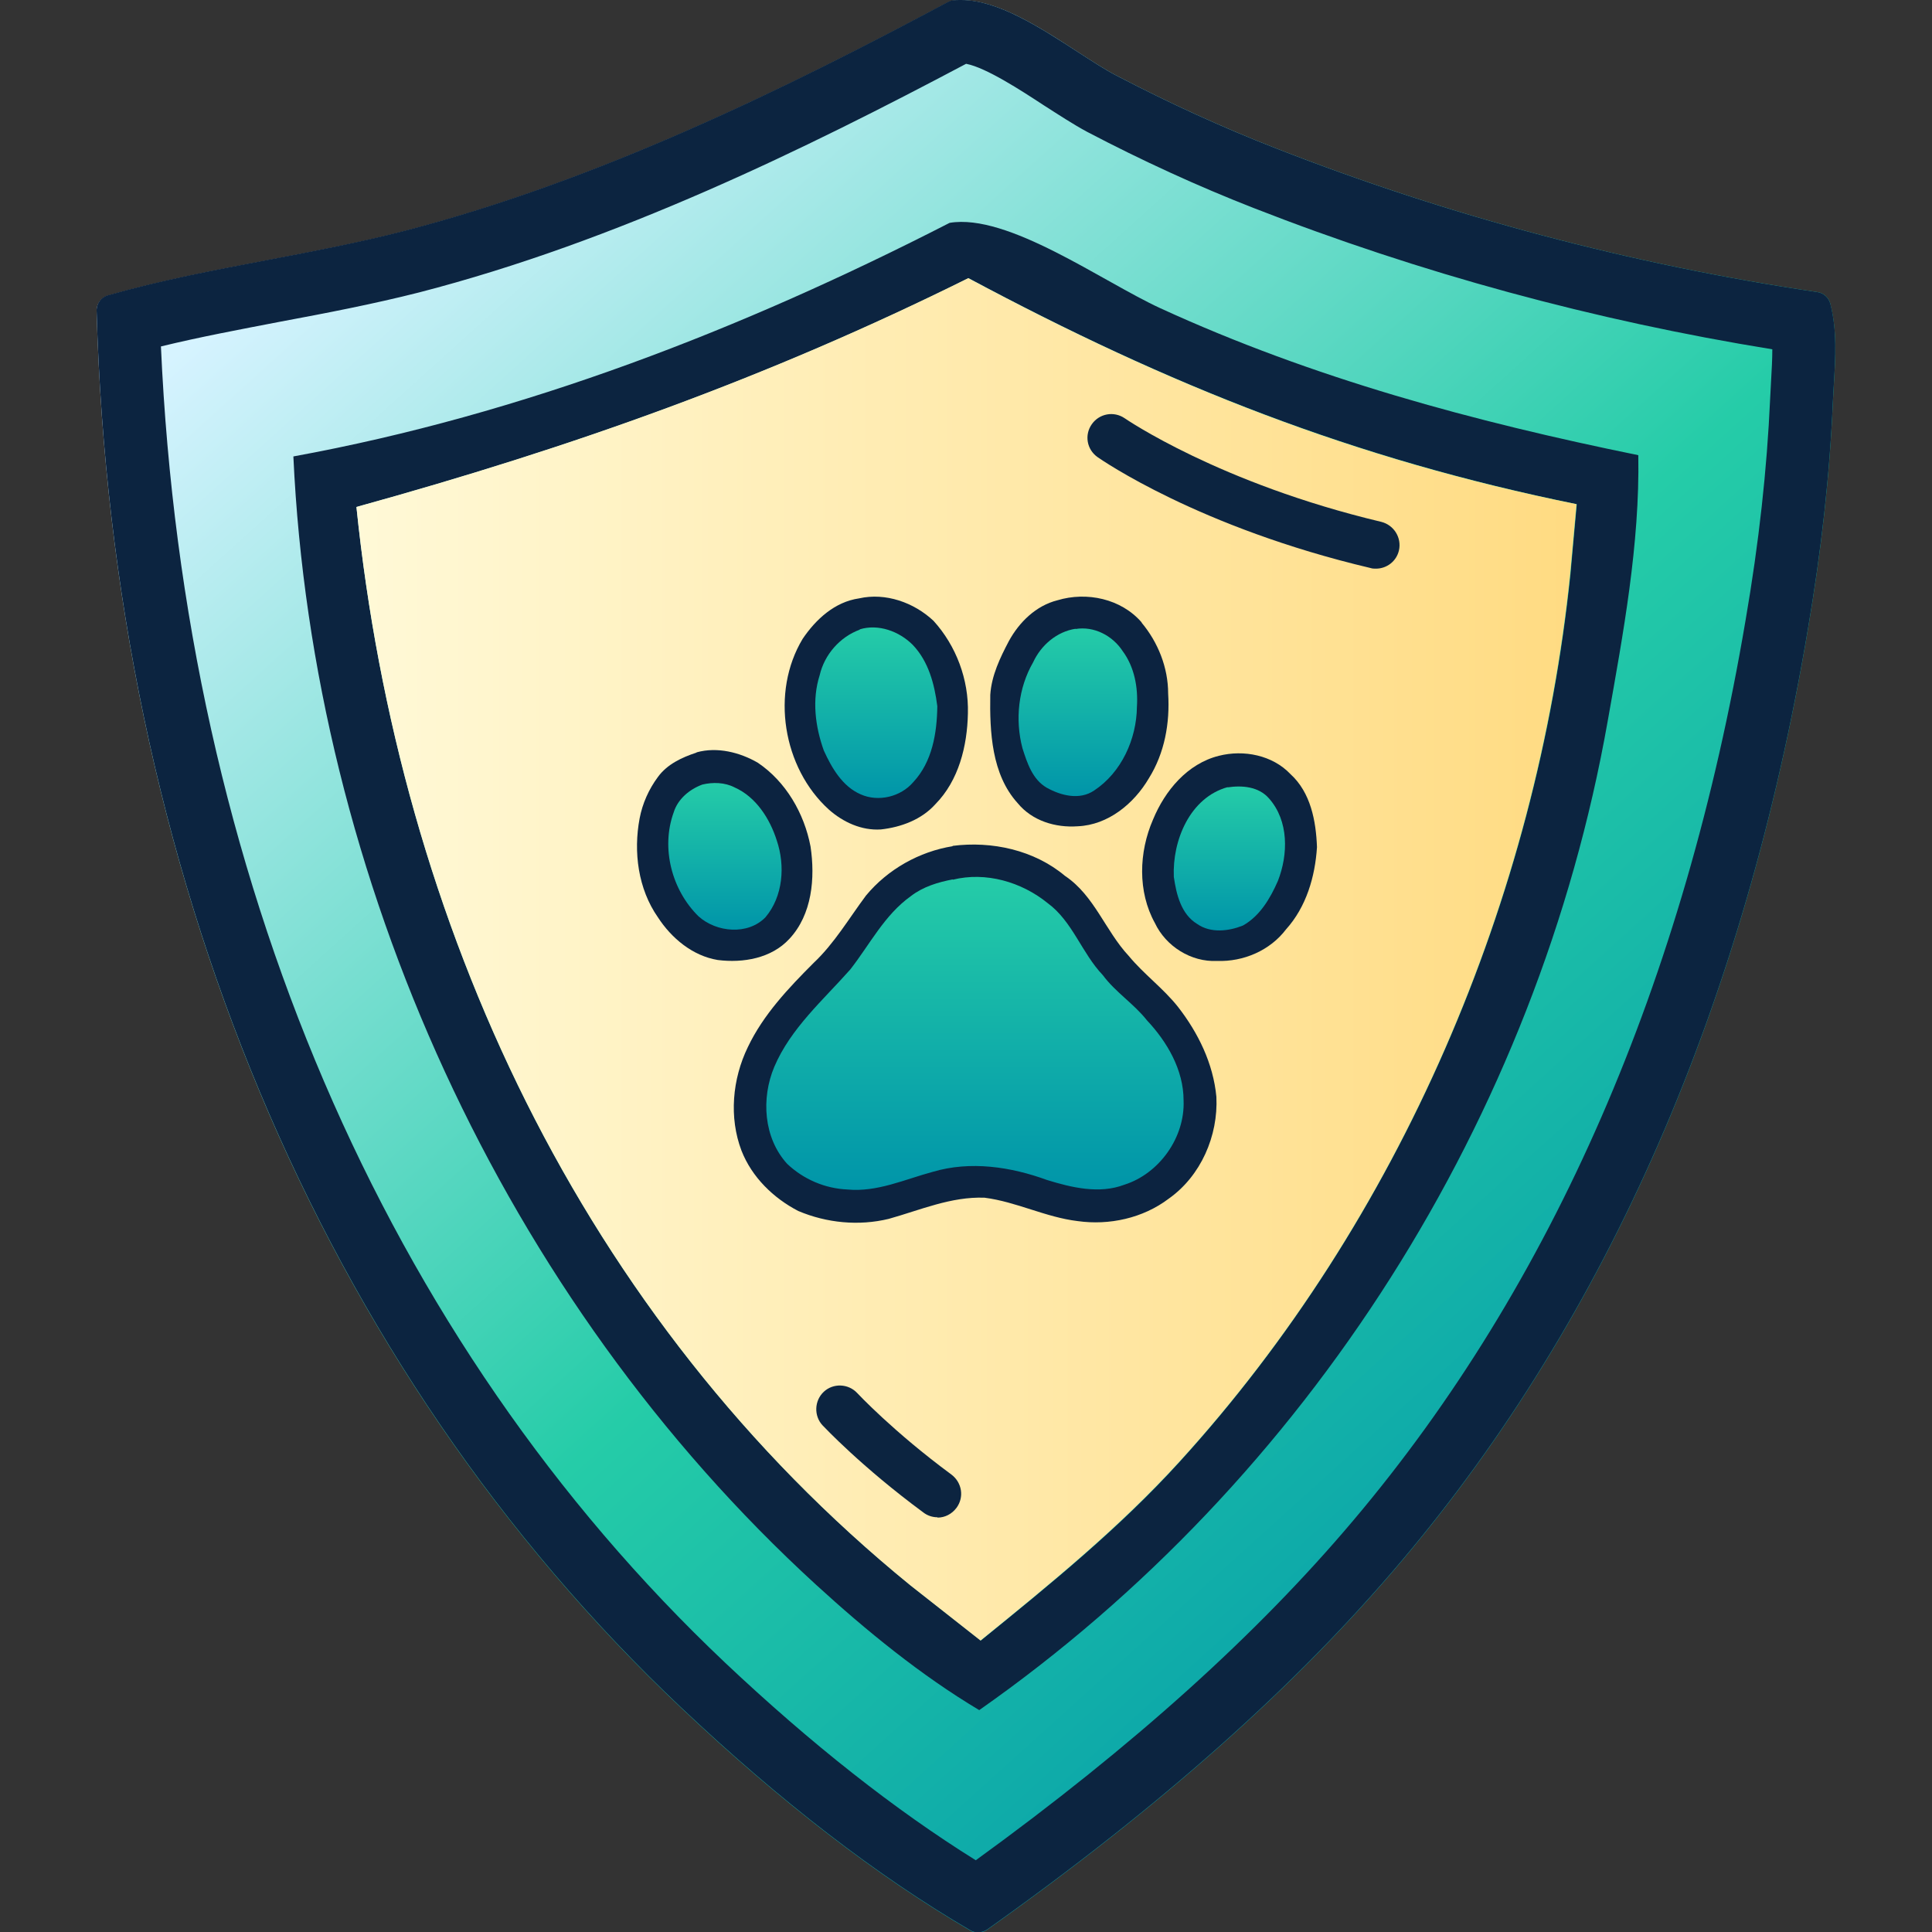<?xml version="1.0" encoding="UTF-8"?> <svg xmlns="http://www.w3.org/2000/svg" width="60" height="60" viewBox="0 0 60 60" fill="none"><rect x="0" y="0" width="60" height="60" fill="#333333" stroke="none"/><g clip-path="url(#clip0_1652_14773)"><path d="M56.843 9.434C56.794 9.247 56.638 9.1 56.442 9.071C50.673 8.217 45.023 6.715 39.646 4.614C37.981 3.966 36.307 3.2 34.671 2.346C34.329 2.17 33.907 1.895 33.467 1.61C32.213 0.795 30.793 -0.128 29.598 0.02C29.54 0.02 29.481 0.049 29.422 0.079C24.496 2.709 18.63 5.605 12.529 7.186C11.158 7.539 9.718 7.814 8.328 8.079C6.672 8.393 4.968 8.717 3.353 9.179C3.137 9.238 2.99 9.444 3 9.67C3.499 27.055 9.953 42.467 21.176 53.06C24.241 55.956 27.248 58.272 30.127 59.951C30.206 60 30.284 60.02 30.372 60.02C30.47 60.02 30.568 59.99 30.656 59.931C36.052 56.103 40.263 52.353 43.534 48.475C49.939 40.887 54.179 31.168 56.138 19.594C56.569 17.071 56.824 14.745 56.922 12.477L56.951 11.957C57 11.132 57.059 10.278 56.843 9.444V9.434Z" fill="url(#paint0_linear_1652_14773)"></path><path d="M30.01 1.983C30.627 2.101 31.724 2.817 32.399 3.259C32.86 3.554 33.34 3.868 33.761 4.094C35.465 4.987 37.198 5.782 38.931 6.459C44.102 8.482 49.518 9.954 55.041 10.848C55.041 11.162 55.022 11.486 55.002 11.839L54.973 12.389C54.875 14.568 54.63 16.826 54.209 19.27C52.309 30.491 48.215 39.895 42.036 47.209C39.039 50.762 35.19 54.228 30.304 57.772C27.797 56.211 25.192 54.159 22.518 51.636C11.931 41.623 5.732 27.143 4.998 10.759C6.202 10.465 7.466 10.229 8.69 9.993C10.11 9.728 11.589 9.444 13.018 9.081C19.178 7.49 25.035 4.614 30 1.983M29.843 0C29.755 0 29.677 0 29.598 0.01C29.54 0.01 29.481 0.039 29.422 0.069C24.496 2.7 18.63 5.596 12.529 7.176C11.158 7.529 9.718 7.804 8.328 8.069C6.672 8.384 4.968 8.707 3.353 9.169C3.137 9.228 2.99 9.434 3 9.66C3.499 27.045 9.953 42.458 21.176 53.05C24.241 55.946 27.248 58.262 30.127 59.941C30.206 59.99 30.284 60.01 30.372 60.01C30.47 60.01 30.568 59.98 30.656 59.922C36.052 56.093 40.263 52.343 43.534 48.465C49.939 40.877 54.179 31.158 56.138 19.584C56.569 17.061 56.824 14.735 56.922 12.467L56.951 11.947C57 11.122 57.059 10.268 56.843 9.434C56.794 9.247 56.638 9.1 56.442 9.071C50.673 8.217 45.023 6.715 39.646 4.614C37.981 3.966 36.307 3.2 34.671 2.346C34.329 2.17 33.907 1.895 33.467 1.61C32.301 0.854 30.989 0 29.853 0L29.843 0Z" fill="#0C2440"></path><path d="M25.338 49.211C26.895 50.635 28.599 52.029 30.411 53.109C40.626 45.952 47.755 34.702 49.929 22.392C50.409 19.683 50.928 16.904 50.879 14.136C45.777 13.096 40.782 11.751 36.033 9.571C34.24 8.747 31.302 6.616 29.491 6.921C23.057 10.219 16.25 12.87 9.111 14.175C9.718 27.291 15.643 40.337 25.338 49.211ZM30.078 8.639C36.317 11.976 42.036 14.244 48.969 15.658L48.774 17.817C47.736 27.909 43.475 37.883 36.63 45.403C34.76 47.464 32.615 49.202 30.46 50.949L28.276 49.231C18.062 40.916 12.402 28.694 11.07 15.746C17.778 13.891 23.83 11.741 30.078 8.639Z" fill="#0C2440"></path><path d="M11.07 15.746C12.402 28.694 18.062 40.916 28.267 49.231L30.451 50.949C32.605 49.202 34.75 47.454 36.62 45.403C43.466 37.893 47.726 27.919 48.764 17.817L48.96 15.658C42.026 14.254 36.307 11.976 30.069 8.639C23.82 11.741 17.768 13.891 11.06 15.746H11.07Z" fill="url(#paint1_linear_1652_14773)"></path><path d="M26.68 18.583C27.503 18.397 28.384 18.711 28.991 19.28C29.696 20.056 30.088 21.106 30.059 22.156C30.039 23.168 29.775 24.238 29.05 24.974C28.619 25.455 27.983 25.69 27.356 25.759C26.758 25.798 26.181 25.533 25.74 25.141C24.31 23.845 23.928 21.499 24.927 19.84C25.338 19.231 25.926 18.691 26.68 18.583Z" fill="url(#paint2_linear_1652_14773)"></path><path d="M35.455 19.329C34.818 18.593 33.751 18.367 32.84 18.642C32.174 18.809 31.655 19.319 31.332 19.908C31.058 20.429 30.793 20.978 30.754 21.577C30.735 22.726 30.793 24.051 31.606 24.944C32.057 25.494 32.781 25.71 33.467 25.661C34.417 25.622 35.22 24.954 35.68 24.169C36.17 23.384 36.336 22.451 36.278 21.538C36.278 20.733 35.964 19.948 35.455 19.339V19.329Z" fill="url(#paint3_linear_1652_14773)"></path><path d="M21.637 23.364C22.273 23.187 22.978 23.364 23.536 23.688C24.408 24.277 24.976 25.259 25.172 26.289C25.319 27.271 25.221 28.4 24.516 29.156C23.957 29.764 23.076 29.912 22.293 29.814C21.509 29.686 20.853 29.136 20.432 28.488C19.815 27.605 19.668 26.456 19.864 25.416C19.952 24.954 20.148 24.512 20.432 24.13C20.716 23.737 21.176 23.521 21.627 23.374" fill="url(#paint4_linear_1652_14773)"></path><path d="M37.854 23.472C38.628 23.276 39.519 23.452 40.077 24.041C40.704 24.611 40.87 25.494 40.9 26.309C40.841 27.232 40.567 28.164 39.94 28.861C39.441 29.519 38.618 29.872 37.795 29.843C36.992 29.882 36.209 29.391 35.866 28.665C35.328 27.693 35.367 26.466 35.807 25.455C36.179 24.552 36.875 23.717 37.854 23.472Z" fill="url(#paint5_linear_1652_14773)"></path><path d="M29.579 26.27C30.803 26.113 32.115 26.397 33.075 27.202C33.986 27.811 34.329 28.91 35.053 29.686C35.523 30.255 36.121 30.687 36.581 31.266C37.208 32.071 37.678 33.024 37.776 34.064C37.835 35.272 37.296 36.518 36.297 37.225C35.494 37.834 34.446 38.06 33.467 37.922C32.478 37.804 31.567 37.323 30.578 37.196C29.54 37.156 28.58 37.579 27.601 37.853C26.67 38.079 25.671 37.981 24.79 37.608C24.016 37.206 23.35 36.558 23.027 35.733C22.636 34.702 22.743 33.514 23.223 32.523C23.703 31.512 24.486 30.687 25.27 29.902C25.916 29.293 26.367 28.518 26.895 27.811C27.571 26.996 28.551 26.446 29.589 26.279" fill="url(#paint6_linear_1652_14773)"></path><path d="M26.7 19.555C26.083 19.781 25.603 20.331 25.456 20.969C25.211 21.734 25.319 22.569 25.583 23.305C25.828 23.845 26.161 24.424 26.729 24.669C27.277 24.915 27.973 24.748 28.365 24.287C28.952 23.658 29.099 22.765 29.109 21.931C29.021 21.243 28.835 20.537 28.345 20.026C27.924 19.604 27.277 19.368 26.7 19.545" fill="url(#paint7_linear_1652_14773)"></path><path d="M33.408 19.526C32.821 19.614 32.331 20.036 32.086 20.566C31.626 21.361 31.518 22.343 31.753 23.236C31.9 23.698 32.066 24.208 32.507 24.463C32.948 24.709 33.526 24.856 33.976 24.552C34.828 23.992 35.298 22.951 35.308 21.95C35.347 21.351 35.23 20.713 34.867 20.223C34.554 19.741 33.976 19.437 33.398 19.535" fill="url(#paint8_linear_1652_14773)"></path><path d="M21.813 24.365C21.411 24.512 21.049 24.817 20.922 25.229C20.52 26.338 20.863 27.644 21.695 28.459C22.254 28.959 23.223 29.048 23.771 28.488C24.32 27.84 24.389 26.888 24.124 26.103C23.909 25.425 23.478 24.748 22.812 24.453C22.508 24.296 22.136 24.287 21.813 24.365Z" fill="url(#paint9_linear_1652_14773)"></path><path d="M38.129 24.444C36.953 24.768 36.405 26.103 36.454 27.232C36.532 27.772 36.679 28.39 37.178 28.694C37.6 28.989 38.158 28.92 38.599 28.744C39.127 28.449 39.45 27.899 39.686 27.359C40.009 26.535 40.028 25.494 39.411 24.797C39.088 24.424 38.569 24.385 38.119 24.453" fill="url(#paint10_linear_1652_14773)"></path><path d="M29.589 27.31C29.128 27.399 28.668 27.536 28.286 27.831C27.464 28.419 27.013 29.332 26.406 30.108C25.564 31.06 24.555 31.934 24.046 33.132C23.634 34.113 23.713 35.34 24.447 36.145C24.956 36.626 25.622 36.911 26.318 36.941C27.238 37.029 28.1 36.626 28.972 36.391C30.137 36.047 31.391 36.234 32.517 36.646C33.281 36.882 34.143 37.088 34.916 36.793C36.003 36.45 36.806 35.321 36.757 34.172C36.757 33.23 36.248 32.356 35.621 31.689C35.21 31.168 34.642 30.815 34.25 30.285C33.594 29.598 33.31 28.616 32.536 28.047C31.724 27.389 30.617 27.065 29.589 27.32" fill="url(#paint11_linear_1652_14773)"></path><path d="M42.731 17.66C42.672 17.66 42.623 17.66 42.565 17.641C37.237 16.384 34.211 14.283 34.084 14.195C33.751 13.959 33.672 13.508 33.907 13.174C34.143 12.84 34.593 12.762 34.926 12.988C34.955 13.007 37.864 15.01 42.898 16.207C43.289 16.306 43.534 16.698 43.446 17.091C43.368 17.435 43.064 17.66 42.731 17.66Z" fill="#0C2440"></path><path d="M29.109 47.12C28.962 47.12 28.805 47.071 28.678 46.973C26.749 45.55 25.593 44.313 25.544 44.264C25.27 43.969 25.29 43.498 25.583 43.223C25.877 42.948 26.347 42.968 26.621 43.262C26.631 43.272 27.738 44.46 29.549 45.795C29.873 46.041 29.951 46.492 29.706 46.826C29.559 47.022 29.344 47.13 29.119 47.13L29.109 47.12Z" fill="#0C2440"></path></g><defs><linearGradient id="paint0_linear_1652_14773" x1="6" y1="10.5" x2="48" y2="57" gradientUnits="userSpaceOnUse"><stop stop-color="#D6F3FF"></stop><stop offset="0.54" stop-color="#25CCA8"></stop><stop offset="1" stop-color="#0095A9"></stop></linearGradient><linearGradient id="paint1_linear_1652_14773" x1="11.07" y1="29.794" x2="48.97" y2="29.794" gradientUnits="userSpaceOnUse"><stop stop-color="#FFF9D7"></stop><stop offset="1" stop-color="#FFDB82"></stop></linearGradient><linearGradient id="paint2_linear_1652_14773" x1="24.369" y1="22.147" x2="30.069" y2="22.147" gradientUnits="userSpaceOnUse"><stop stop-color="#0C2340"></stop><stop offset="1" stop-color="#0C2340"></stop></linearGradient><linearGradient id="paint3_linear_1652_14773" x1="30.744" y1="22.107" x2="36.287" y2="22.107" gradientUnits="userSpaceOnUse"><stop stop-color="#0C2340"></stop><stop offset="1" stop-color="#0C2340"></stop></linearGradient><linearGradient id="paint4_linear_1652_14773" x1="19.786" y1="26.564" x2="25.231" y2="26.564" gradientUnits="userSpaceOnUse"><stop stop-color="#0C2340"></stop><stop offset="1" stop-color="#0C2340"></stop></linearGradient><linearGradient id="paint5_linear_1652_14773" x1="35.474" y1="26.613" x2="40.9" y2="26.613" gradientUnits="userSpaceOnUse"><stop stop-color="#0C2340"></stop><stop offset="1" stop-color="#0C2340"></stop></linearGradient><linearGradient id="paint6_linear_1652_14773" x1="22.792" y1="32.091" x2="37.776" y2="32.091" gradientUnits="userSpaceOnUse"><stop stop-color="#0C2340"></stop><stop offset="1" stop-color="#0C2340"></stop></linearGradient><linearGradient id="paint7_linear_1652_14773" x1="27.209" y1="19.496" x2="27.209" y2="24.787" gradientUnits="userSpaceOnUse"><stop stop-color="#25CCA8"></stop><stop offset="1" stop-color="#0095A9"></stop></linearGradient><linearGradient id="paint8_linear_1652_14773" x1="33.486" y1="19.516" x2="33.486" y2="24.718" gradientUnits="userSpaceOnUse"><stop stop-color="#25CCA8"></stop><stop offset="1" stop-color="#0095A9"></stop></linearGradient><linearGradient id="paint9_linear_1652_14773" x1="22.518" y1="24.316" x2="22.518" y2="28.871" gradientUnits="userSpaceOnUse"><stop stop-color="#25CCA8"></stop><stop offset="1" stop-color="#0095A9"></stop></linearGradient><linearGradient id="paint10_linear_1652_14773" x1="38.177" y1="24.414" x2="38.177" y2="28.891" gradientUnits="userSpaceOnUse"><stop stop-color="#25CCA8"></stop><stop offset="1" stop-color="#0095A9"></stop></linearGradient><linearGradient id="paint11_linear_1652_14773" x1="30.294" y1="27.222" x2="30.294" y2="36.96" gradientUnits="userSpaceOnUse"><stop stop-color="#25CCA8"></stop><stop offset="1" stop-color="#0095A9"></stop></linearGradient><clipPath id="clip0_1652_14773"><rect width="54" height="60" fill="white" transform="translate(3)"></rect></clipPath></defs></svg> 